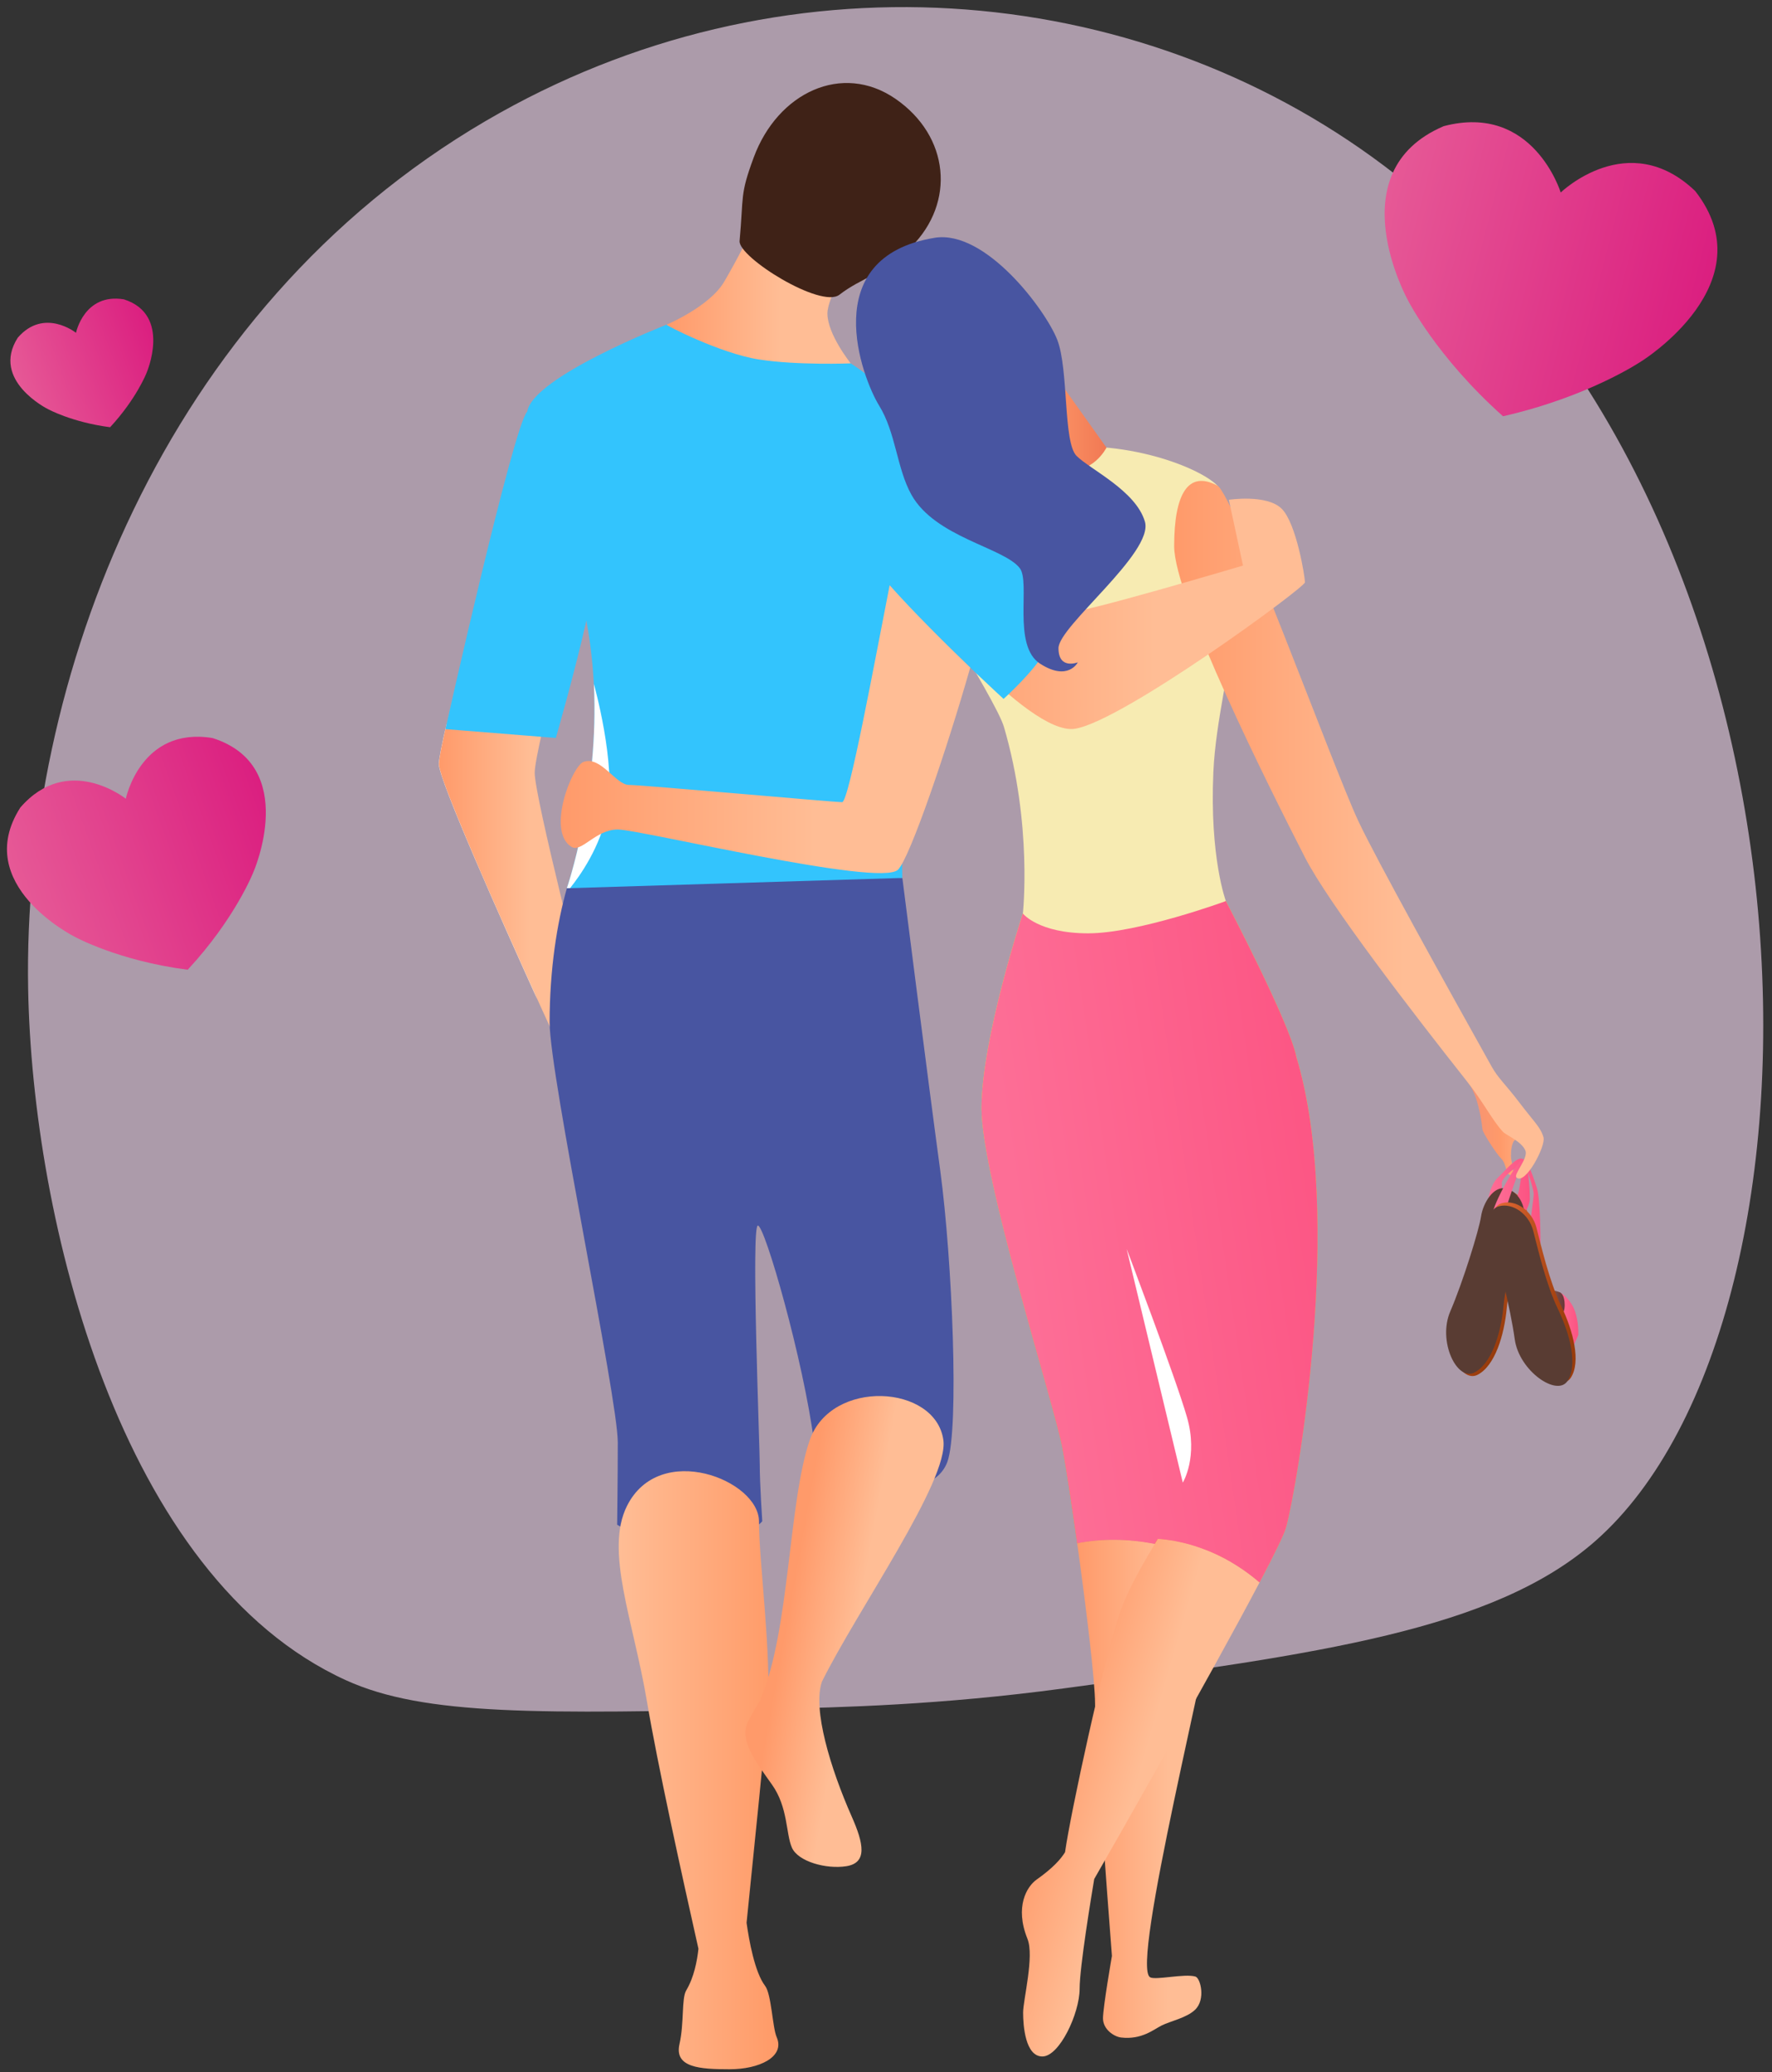 <?xml version="1.0" encoding="UTF-8" standalone="no"?>
<!-- Generator: Adobe Illustrator 27.0.0, SVG Export Plug-In . SVG Version: 6.00 Build 0)  -->

<svg
   version="1.1"
   id="Illustration"
   x="0px"
   y="0px"
   viewBox="0 0 2540 2970"
   xml:space="preserve"
   sodipodi:docname="articles1.svg"
   width="2540"
   height="2970"
   inkscape:version="1.2 (dc2aedaf03, 2022-05-15)"
   xmlns:inkscape="http://www.inkscape.org/namespaces/inkscape"
   xmlns:sodipodi="http://sodipodi.sourceforge.net/DTD/sodipodi-0.dtd"
   xmlns="http://www.w3.org/2000/svg"
   xmlns:svg="http://www.w3.org/2000/svg"><rect x="0" y="0" width="2540" height="2970" fill="#333333" stroke="none"/><defs
   id="defs216" /><sodipodi:namedview
   id="namedview214"
   pagecolor="#ffffff"
   bordercolor="#000000"
   borderopacity="0.25"
   inkscape:showpageshadow="2"
   inkscape:pageopacity="0.0"
   inkscape:pagecheckerboard="0"
   inkscape:deskcolor="#d1d1d1"
   showgrid="false"
   inkscape:zoom="0.22345013"
   inkscape:cx="1841.5742"
   inkscape:cy="2210.7841"
   inkscape:window-width="1920"
   inkscape:window-height="1009"
   inkscape:window-x="-8"
   inkscape:window-y="-8"
   inkscape:window-maximized="1"
   inkscape:current-layer="Illustration" />
<style
   type="text/css"
   id="style2">
	.st0{opacity:0.6;fill:#FDE1FA;enable-background:new    ;}
	.st1{fill:url(#SVGID_1_);}
	.st2{fill:url(#SVGID_00000132794009523430442400000012714982050773042081_);}
	.st3{fill:url(#SVGID_00000071550011886201763080000008966924237869403012_);}
	.st4{fill:#F7EBB2;}
	.st5{fill:url(#SVGID_00000101804446555478979050000009663416499210307457_);}
	.st6{fill:url(#SVGID_00000164487296175930955480000005156478497725888679_);}
	.st7{fill:#FFFFFF;}
	.st8{fill:url(#SVGID_00000085210472435961084660000000966747392023599785_);}
	.st9{fill:url(#SVGID_00000100368459197072575890000008814869421007684256_);}
	.st10{fill:url(#SVGID_00000172403935153771288530000003733823768592980624_);}
	.st11{fill:url(#SVGID_00000076583266471772998790000000353575791447316137_);}
	.st12{fill:url(#SVGID_00000169544430015062895500000004104005471001365387_);}
	.st13{fill:url(#SVGID_00000007405184680644523630000000495680050772567691_);}
	.st14{fill:#593C33;}
	.st15{fill:url(#SVGID_00000154424469255963496310000006668594040171218353_);}
	.st16{fill:url(#SVGID_00000163035143332619874350000015315626045760444046_);}
	.st17{fill:url(#SVGID_00000176756531462235917940000012220078760907877290_);}
	.st18{fill:url(#SVGID_00000082342873605254924270000007750419158743076012_);}
	.st19{fill:#4855A1;}
	.st20{fill:url(#SVGID_00000170975211475114562170000006499504767588511407_);}
	.st21{fill:url(#SVGID_00000138564251909564374360000000925796427453721479_);}
	.st22{fill:url(#SVGID_00000156547579301497893300000012349061351228694189_);}
	.st23{fill:#33C4FD;}
	.st24{fill:url(#SVGID_00000142887196481687837990000014083880022937672334_);}
	.st25{fill:#3F2217;}
	.st26{fill:url(#SVGID_00000067926926629885953320000008281700972793409681_);}
	.st27{fill:url(#SVGID_00000051364276844886319590000007812401036474375576_);}
	.st28{fill:url(#SVGID_00000086651219235223900030000012826304370475077562_);}
	.st29{fill:url(#SVGID_00000103226974378129181220000013140914943965633185_);}
</style>
<g
   id="g211"
   transform="translate(-586.261,-366.972)">
	<path
   class="st0"
   d="m 626.6,1783.9 c 5.9,331.3 131.8,843.8 455.5,991.3 113,51.5 279.2,48 611.6,41.1 97.7,-2.1 240.1,-5.5 416.8,-29.3 367,-49.6 616.9,-83.4 762.4,-211.2 364.6,-320.2 354,-1477 -302.3,-1970.9 C 2212.6,335.4 1703.3,294 1282.4,540.4 818.9,811.6 618.8,1340.4 626.6,1783.9 Z"
   id="path4" />
	
		<linearGradient
   id="SVGID_1_"
   gradientUnits="userSpaceOnUse"
   x1="2050.797"
   y1="1931.603"
   x2="2459.125"
   y2="1185.09"
   gradientTransform="matrix(1,0,0,-1,0,3710.157)">
		<stop
   offset="0"
   style="stop-color:#FFE527"
   id="stop6" />
		<stop
   offset="1"
   style="stop-color:#F39200"
   id="stop8" />
	</linearGradient>
	<path
   class="st1"
   d="m 2444.5,1882 c -9.9,-49.7 -101.1,-223.5 -101.1,-223.5 0,0 -125.8,46.2 -197.3,46.2 -71.5,0 -93.7,-28.4 -93.7,-28.4 0,0 -59.2,179.7 -59.2,279 0,99.3 103.6,422.3 115.9,486.6 4.8,25.1 13,78.3 21.2,137 70.6,-13.8 143.7,1.8 208.8,34.5 2.7,-17.5 4.3,-30.8 4.3,-38.6 0,-73.4 111,-643.2 101.1,-692.8 z"
   id="path11"
   style="fill:url(#SVGID_1_)" />
	
		<linearGradient
   id="SVGID_00000024724693938448968190000013117175476740343700_"
   gradientUnits="userSpaceOnUse"
   x1="2130.3"
   y1="779.363"
   x2="2339.1"
   y2="779.363"
   gradientTransform="matrix(1,0,0,-1,0,3710.157)">
		<stop
   offset="0"
   style="stop-color:#FF9A6A"
   id="stop13" />
		<stop
   offset="0.621"
   style="stop-color:#FFBD95"
   id="stop15" />
	</linearGradient>
	<path
   style="fill:url(#SVGID_00000024724693938448968190000013117175476740343700_)"
   d="m 2299.7,3199.9 c -16.1,-4.5 -57.4,5.7 -65,1 -27.6,-17.2 84.6,-460.6 104.4,-587.6 -65.1,-32.7 -138.2,-48.3 -208.8,-34.5 12.8,91.6 25.6,196.8 25.6,230 0,43.3 17.2,270.5 24.2,361.6 v 0 c 0,0 -12.8,73.4 -12.8,89.4 0,16 15.9,26.3 25.9,27.5 29.6,3.5 46.8,-11.6 58.3,-17.3 12.8,-6.3 35.7,-10.9 47.7,-22.4 15.7,-14.8 7.8,-45.7 0.5,-47.7 z"
   id="path18" />
	
		<linearGradient
   id="SVGID_00000100385189798031552280000012459637850890828960_"
   gradientUnits="userSpaceOnUse"
   x1="2023.868"
   y1="1963.354"
   x2="2490.754"
   y2="1278.658"
   gradientTransform="matrix(1,0,0,-1,0,3710.157)">
		<stop
   offset="0"
   style="stop-color:#FFE527"
   id="stop20" />
		<stop
   offset="3.990412e-02"
   style="stop-color:#FFE328"
   id="stop22" />
		<stop
   offset="0.664"
   style="stop-color:#FBBF30"
   id="stop24" />
		<stop
   offset="1"
   style="stop-color:#F9B233"
   id="stop26" />
	</linearGradient>
	<path
   style="fill:url(#SVGID_00000100385189798031552280000012459637850890828960_)"
   d="m 2444.5,1882 c -69.1,-229.3 -321.2,-23.8 -254,235.1 0,0 91.3,337 91.3,374.9 0,18.8 -16.4,47.4 -35.9,80.5 53.1,3.2 105.3,27.6 145.8,62.7 20.9,-39.7 35.3,-69 38.1,-79.3 15.4,-56.8 83.8,-444.6 14.7,-673.9 z"
   id="path29" />
	<path
   class="st4"
   d="m 2052.4,1677 c 0,0 14.2,-127.4 -27.1,-268.2 -11.8,-40.3 -147.6,-250.1 -147.6,-266.6 0,-16.5 81.6,-107.1 194.4,-129.3 112.8,-22.2 230.3,21.3 259,49.9 28.7,28.7 20.3,173.9 20.3,214.6 0,40.7 -22.6,122.2 -25.9,196.1 -5.5,122.4 17.9,184.9 17.9,184.9 0,0 -80.4,44.1 -171,51.5 -90.7,7.5 -120,-32.9 -120,-32.9 z"
   id="path31" />
	
		<linearGradient
   id="SVGID_00000072271366359895882450000014468500039831059117_"
   gradientUnits="userSpaceOnUse"
   x1="2072.16"
   y1="795.302"
   x2="2289.619"
   y2="732.424"
   gradientTransform="matrix(1,0,0,-1,0,3710.157)">
		<stop
   offset="0"
   style="stop-color:#FF9A6A"
   id="stop33" />
		<stop
   offset="0.621"
   style="stop-color:#FFBD95"
   id="stop35" />
	</linearGradient>
	<path
   style="fill:url(#SVGID_00000072271366359895882450000014468500039831059117_)"
   d="m 2391.7,2635.1 c -40.5,-35.1 -92.7,-59.5 -145.8,-62.7 -19.8,33.6 -42.9,71.7 -55.3,108.7 -22.5,67 -69.7,283.8 -77.7,340.6 -5.6,9.3 -17.2,22.7 -40.8,39.3 -13.9,9.8 -31.6,38.9 -13.1,84.8 10.1,25.1 -6.2,87.4 -6.2,105.9 0,18.5 3.1,62.8 27.6,62.8 24.5,0 53.4,-61.8 53.4,-97.1 0,-31.1 16.9,-133.1 20.9,-157.2 24.2,-42.3 167,-292 237,-425.1 z"
   id="path38" />
	
		<linearGradient
   id="SVGID_00000082335071801801342650000013487742312963962242_"
   gradientUnits="userSpaceOnUse"
   x1="2054.276"
   y1="1529.749"
   x2="2546.936"
   y2="1602.304"
   gradientTransform="matrix(1,0,0,-1,0,3710.157)">
		<stop
   offset="0"
   style="stop-color:#FD6E96"
   id="stop40" />
		<stop
   offset="1"
   style="stop-color:#FC5382"
   id="stop42" />
	</linearGradient>
	<path
   style="fill:url(#SVGID_00000082335071801801342650000013487742312963962242_)"
   d="m 2444.5,1882 c -9.9,-49.7 -101.1,-223.5 -101.1,-223.5 0,0 -125.8,46.2 -197.3,46.2 -71.5,0 -93.7,-28.4 -93.7,-28.4 0,0 -59.2,179.7 -59.2,279 0,99.3 103.6,422.3 115.9,486.6 4.8,25.1 13,78.3 21.2,137 36.9,-7.2 74.5,-6.2 111.2,0.9 1.4,-2.4 2.9,-4.9 4.3,-7.2 7.6,0.5 15.1,1.5 22.6,2.7 2.3,0.4 4.5,0.9 6.8,1.4 5.3,1.1 10.6,2.3 15.9,3.8 2.4,0.7 4.8,1.4 7.3,2.2 5.3,1.7 10.6,3.6 15.8,5.6 2,0.8 4,1.5 6,2.3 7.1,3 14,6.2 20.8,9.8 18.2,9.7 35.3,21.4 50.7,34.7 20.9,-39.7 35.3,-69 38.1,-79.3 15.4,-56.7 83.8,-444.5 14.7,-673.8 z"
   id="path45" />
	<path
   class="st7"
   d="m 2201.2,2157 c 0,0 69.8,183.5 86.4,240.9 16.6,57.3 -5.9,94.1 -5.9,94.1 z"
   id="path47" />
	
		<linearGradient
   id="SVGID_00000134955602293766498640000018100603045335934870_"
   gradientUnits="userSpaceOnUse"
   x1="2075.913"
   y1="2753.123"
   x2="2172.3"
   y2="2753.123"
   gradientTransform="matrix(1,0,0,-1,0,3710.157)">
		<stop
   offset="0"
   style="stop-color:#FF9A6A"
   id="stop49" />
		<stop
   offset="0.992"
   style="stop-color:#F17954"
   id="stop51" />
	</linearGradient>
	<path
   style="fill:url(#SVGID_00000134955602293766498640000018100603045335934870_)"
   d="m 2076.1,873.6 96.2,135 c 0,0 -20.4,40.2 -60.8,30.3 -40.3,-9.9 -35.4,-165.3 -35.4,-165.3 z"
   id="path54" />
	<path
   class="st7"
   d="m 1240,1477.9 c 0,-13.6 12.3,-62.7 12.3,-62.7 l -26,-10.3 c -6.7,29 -11,50.3 -11,57.2 0,22.9 91.3,227.3 140.9,336.8 0,-0.3 -116.2,-307.5 -116.2,-321 z"
   id="path56" />
	<g
   id="g136">
		
			<linearGradient
   id="SVGID_00000049206459205485072050000009546939705066009780_"
   gradientUnits="userSpaceOnUse"
   x1="2689.224"
   y1="1726.658"
   x2="2797.633"
   y2="1726.658"
   gradientTransform="matrix(1,0,0,-1,0,3710.157)">
			<stop
   offset="7.662840e-03"
   style="stop-color:#F49274"
   id="stop58" />
			<stop
   offset="0.441"
   style="stop-color:#FF9A6A"
   id="stop60" />
			<stop
   offset="0.992"
   style="stop-color:#FFBD95"
   id="stop62" />
		</linearGradient>
		<path
   style="fill:url(#SVGID_00000049206459205485072050000009546939705066009780_)"
   d="m 2693.5,1915.7 -4.2,1.3 c 0,0 15.8,14.7 22,69 0.6,4.9 19.7,34.5 27.1,41.9 7.4,7.4 6.2,23.4 13.6,23.4 7.4,0 0,-19.7 0,-27.1 0,-6.8 1,-21.5 6.6,-23.6 -18.2,-31.9 -35.5,-64.6 -65.1,-84.9 z"
   id="path65" />
		<g
   id="g127">
			
				<linearGradient
   id="SVGID_00000145020183977161980420000008325707027496297602_"
   gradientUnits="userSpaceOnUse"
   x1="2464.067"
   y1="1046.009"
   x2="2578.502"
   y2="1046.009"
   gradientTransform="matrix(0.868,0.496,0.496,-0.868,13.948,1863.354)">
				<stop
   offset="3.831420e-03"
   style="stop-color:#EC6D38"
   id="stop67" />
				<stop
   offset="0.247"
   style="stop-color:#D45F2B"
   id="stop69" />
				<stop
   offset="0.739"
   style="stop-color:#A84514"
   id="stop71" />
				<stop
   offset="0.989"
   style="stop-color:#973B0B"
   id="stop73" />
			</linearGradient>
			<path
   style="fill:url(#SVGID_00000145020183977161980420000008325707027496297602_)"
   d="m 2749.5,2073.6 c 19.8,4.6 31.6,29.6 24.5,53.4 -7,23.8 -24.2,75.2 -27.9,114.6 -3.7,39.4 -17,83.2 -42,95.9 -25,12.6 -52.7,-45.2 -34.4,-87.7 18.3,-42.5 41.3,-117 44.1,-136.1 2.9,-19.3 17.9,-44.2 35.7,-40.1 z"
   id="path76" />
			
				<linearGradient
   id="SVGID_00000092451594502907929530000006515469008784045707_"
   gradientUnits="userSpaceOnUse"
   x1="2793.562"
   y1="1461.43"
   x2="2840.787"
   y2="1461.43"
   gradientTransform="matrix(1,0,0,-1,0,3710.157)">
				<stop
   offset="1.149430e-02"
   style="stop-color:#A08272"
   id="stop78" />
				<stop
   offset="0.223"
   style="stop-color:#8C685D"
   id="stop80" />
				<stop
   offset="0.542"
   style="stop-color:#734743"
   id="stop82" />
				<stop
   offset="0.809"
   style="stop-color:#643333"
   id="stop84" />
				<stop
   offset="0.989"
   style="stop-color:#5E2C2D"
   id="stop86" />
			</linearGradient>
			<path
   style="fill:url(#SVGID_00000092451594502907929530000006515469008784045707_)"
   d="m 2822.9,2219.5 c 0,0 -16.8,-7.3 -24.5,0 -7.7,7.3 -4,38.6 -4,38.6 l 36.7,23.1 9.7,-29.1 c 0,0 -4.1,-22.5 -17.9,-32.6 z"
   id="path89" />
			
				<linearGradient
   id="SVGID_00000141418409608514259620000000135696529861614495_"
   gradientUnits="userSpaceOnUse"
   x1="2820.9"
   y1="1448.057"
   x2="2848.527"
   y2="1448.057"
   gradientTransform="matrix(1,0,0,-1,0,3710.157)">
				<stop
   offset="0"
   style="stop-color:#FD6E96"
   id="stop91" />
				<stop
   offset="1"
   style="stop-color:#FC5382"
   id="stop93" />
			</linearGradient>
			<path
   style="fill:url(#SVGID_00000141418409608514259620000000135696529861614495_)"
   d="m 2820.9,2255 c 0,0 8.2,-2.9 8.2,-17.5 0,-14.6 -6.1,-18.1 -6.1,-18.1 0,0 13.5,8.1 20.1,25.1 6.6,17 5.4,36.1 5.4,36.1 l -10.7,24.2 z"
   id="path96" />
			
				<linearGradient
   id="SVGID_00000134958831969738747580000006163952325056457101_"
   gradientUnits="userSpaceOnUse"
   x1="2720"
   y1="1636.997"
   x2="2779.1"
   y2="1636.997"
   gradientTransform="matrix(1,0,0,-1,0,3710.157)">
				<stop
   offset="0"
   style="stop-color:#FD6E96"
   id="stop98" />
				<stop
   offset="1"
   style="stop-color:#FC5382"
   id="stop100" />
			</linearGradient>
			<path
   style="fill:url(#SVGID_00000134958831969738747580000006163952325056457101_)"
   d="m 2720,2083.7 c 0,0 2.6,-18.6 13.4,-28.9 10.9,-10.3 27.3,-31 35.5,-26.7 8.2,4.4 10.2,43.2 10.2,57.2 0,14.1 -16.8,33.5 -16.8,33.5 l -2,-31.5 c 0,0 9.2,-37.3 6.1,-45.6 -3.1,-8.2 -27.5,13.3 -27.5,20.8 0,7.5 1,25.2 1,25.2 z"
   id="path103" />
			<path
   class="st14"
   d="m 2744.9,2070.4 c 19.8,4.6 31.6,29.6 24.5,53.4 -7,23.8 -24.2,75.2 -27.9,114.6 -3.7,39.4 -17,83.2 -42,95.9 -25,12.6 -52.7,-45.2 -34.4,-87.7 18.3,-42.5 41.3,-117 44.1,-136.1 2.9,-19.3 17.9,-44.2 35.7,-40.1 z"
   id="path105" />
			
				<linearGradient
   id="SVGID_00000004527265977864454220000009489498568572646061_"
   gradientUnits="userSpaceOnUse"
   x1="2725.6"
   y1="1621.461"
   x2="2794.4"
   y2="1621.461"
   gradientTransform="matrix(1,0,0,-1,0,3710.157)">
				<stop
   offset="0"
   style="stop-color:#FD6E96"
   id="stop107" />
				<stop
   offset="1"
   style="stop-color:#FC5382"
   id="stop109" />
			</linearGradient>
			<path
   style="fill:url(#SVGID_00000004527265977864454220000009489498568572646061_)"
   d="m 2794.4,2149.3 c 0,0 0,-63.7 -5.1,-79.4 -5.1,-15.6 -13.8,-42.3 -20.4,-41.8 -6.6,0.5 -43.3,65.3 -43.3,79.9 0,14.6 7.8,27.7 7.8,27.7 0,0 31.9,-103.8 36,-101.3 4.1,2.4 15.2,35.4 15.2,44.1 0,8.7 -7.5,52.4 -5.5,61.1 2,8.8 15.3,9.7 15.3,9.7 z"
   id="path112" />
			
				<linearGradient
   id="SVGID_00000037650716085832800670000015330892307744926389_"
   gradientUnits="userSpaceOnUse"
   x1="2724.474"
   y1="1490.561"
   x2="2844.733"
   y2="1490.561"
   gradientTransform="matrix(1,0,0,-1,0,3710.157)">
				<stop
   offset="3.831420e-03"
   style="stop-color:#EC6D38"
   id="stop114" />
				<stop
   offset="0.247"
   style="stop-color:#D45F2B"
   id="stop116" />
				<stop
   offset="0.739"
   style="stop-color:#A84514"
   id="stop118" />
				<stop
   offset="0.989"
   style="stop-color:#973B0B"
   id="stop120" />
			</linearGradient>
			<path
   style="fill:url(#SVGID_00000037650716085832800670000015330892307744926389_)"
   d="m 2739.4,2091.4 c 19.6,-5.3 42.8,10.8 49.1,34.8 6.3,24 18.2,76.7 35.6,112.6 17.3,36 28.7,80.3 13.6,103.1 -15.1,22.8 -69.3,-14.4 -75.6,-59.9 -6.3,-45.5 -25.2,-121 -32.8,-139 -7.6,-18.1 -7.6,-46.9 10.1,-51.6 z"
   id="path123" />
			<path
   class="st14"
   d="m 2734.8,2095.9 c 19.6,-5.3 42.8,10.8 49.1,34.8 6.3,24 18.2,76.7 35.6,112.6 17.3,36 28.7,80.3 13.6,103.1 -15.1,22.8 -69.3,-14.4 -75.6,-59.9 -6.3,-45.5 -25.2,-121 -32.8,-139 -7.6,-18 -7.5,-46.8 10.1,-51.6 z"
   id="path125" />
		</g>
		
			<linearGradient
   id="SVGID_00000153682446335765001220000003175108231152493208_"
   gradientUnits="userSpaceOnUse"
   x1="2269.3"
   y1="2153.929"
   x2="2799"
   y2="2153.929"
   gradientTransform="matrix(1,0,0,-1,0,3710.157)">
			<stop
   offset="0"
   style="stop-color:#FF9A6A"
   id="stop129" />
			<stop
   offset="0.621"
   style="stop-color:#FFBD95"
   id="stop131" />
		</linearGradient>
		<path
   style="fill:url(#SVGID_00000153682446335765001220000003175108231152493208_)"
   d="m 2331.1,1062.9 c 24,12.7 165.3,402 202.2,480.9 25.6,54.6 127.5,238 191,351.7 9.7,17.4 19.7,25.1 40.6,52.7 20.3,26.7 29.8,34.6 33.8,48.9 3.6,12.4 -26.2,69 -38.7,57.6 -4.8,-4.4 17.2,-27.4 12.8,-38.5 -5.1,-13.1 -27.9,-22.4 -32.1,-26.9 -15.3,-16.4 -28,-42.5 -51.6,-72.3 -77.7,-98.3 -198.1,-254.5 -232.4,-321.3 -51.8,-101.1 -187.4,-371.8 -187.4,-446.1 0.1,-74.4 19.8,-108.9 61.8,-86.7 z"
   id="path134" />
	</g>
	
		<linearGradient
   id="SVGID_00000028284430997959009500000017991903630353291170_"
   gradientUnits="userSpaceOnUse"
   x1="1215.4"
   y1="2224.407"
   x2="1426.5"
   y2="2224.407"
   gradientTransform="matrix(1,0,0,-1,0,3710.157)">
		<stop
   offset="0"
   style="stop-color:#FF9A6A"
   id="stop138" />
		<stop
   offset="0.621"
   style="stop-color:#FFBD95"
   id="stop140" />
	</linearGradient>
	<path
   style="fill:url(#SVGID_00000028284430997959009500000017991903630353291170_)"
   d="m 1303.5,1103.9 c 0,0 -88.1,326.7 -88.1,358.2 0,31.5 172.3,405.5 172.3,405.5 l 38.8,-70.3 c 0,0 -73.8,-287.5 -73.8,-322.7 0,-35.1 73.8,-304.4 73.8,-317.4 0,-13 -123,-53.3 -123,-53.3 z"
   id="path143" />
	<path
   class="st19"
   d="m 1879.7,1625.3 c 0,0 37.2,293.5 54.3,419.3 17.3,128.1 27.4,370.9 10.2,417.7 -25.8,70.1 -183.2,33.5 -191.1,-28.4 -15.1,-117.2 -70.6,-310.4 -80.5,-310.4 -9.9,0 2.7,315.7 2.7,342.8 0,27.1 3.6,81.1 3.6,81.1 0,0 -24.2,29.6 -90.2,35.8 -56.2,5.2 -117.8,-30.8 -117.8,-30.8 0,0 0.9,-67.2 0.9,-118.1 0,-64.1 -97.7,-525.3 -97.7,-601.8 0,-76.5 10.7,-142.8 24.7,-192.4 13.9,-49.6 480.9,-14.8 480.9,-14.8 z"
   id="path145" />
	
		<linearGradient
   id="SVGID_00000072257951419096022640000016201466090674413747_"
   gradientUnits="userSpaceOnUse"
   x1="1473.099"
   y1="805.95"
   x2="1701.962"
   y2="805.95"
   gradientTransform="matrix(1,0,0,-1,0,3710.157)">
		<stop
   offset="7.662840e-03"
   style="stop-color:#FFBD95"
   id="stop147" />
		<stop
   offset="1"
   style="stop-color:#FF9A67"
   id="stop149" />
	</linearGradient>
	<path
   style="fill:url(#SVGID_00000072257951419096022640000016201466090674413747_)"
   d="m 1699.6,3286.9 c -6.2,-14.1 -7.4,-61.6 -16.7,-73.7 -14.8,-19.4 -23,-65.3 -26.5,-90.3 11.4,-111.5 26.1,-256.4 30,-304.3 6.3,-77.7 -12.2,-211.8 -12.2,-271 0,-59.2 -142.3,-115.9 -189.2,-22.2 -32.2,64.3 9,163.7 28.7,280.8 14.7,87.7 50,248.5 73.7,353.9 -1.8,17.1 -6.3,40.9 -17.4,59.5 -7.1,11.8 -2.8,46.3 -9.8,77.3 -7.6,33.7 29.7,35.9 71.8,35.9 42.2,0.1 79.9,-17.6 67.6,-45.9 z"
   id="path152" />
	
		<linearGradient
   id="SVGID_00000109031622825801506430000011673313159791015817_"
   gradientUnits="userSpaceOnUse"
   x1="1887.8"
   y1="2463.361"
   x2="2456.8"
   y2="2463.361"
   gradientTransform="matrix(1,0,0,-1,0,3710.157)">
		<stop
   offset="0"
   style="stop-color:#FF9A6A"
   id="stop154" />
		<stop
   offset="0.621"
   style="stop-color:#FFBD95"
   id="stop156" />
	</linearGradient>
	<path
   style="fill:url(#SVGID_00000109031622825801506430000011673313159791015817_)"
   d="m 2035.4,1177.6 c 0,0 82.5,59.9 88,65.4 5.5,5.5 244.6,-65.4 244.6,-65.4 l -20.3,-94.3 c 0,0 54.6,-8.3 75.8,12.9 21.2,21.2 33.3,98 33.3,105.4 0,7.4 -261.3,199.2 -329.7,209.9 -68.4,10.7 -239.3,-200.7 -239.3,-200.7 z"
   id="path159" />
	
		<linearGradient
   id="SVGID_00000019667149469578045210000005353627072362737824_"
   gradientUnits="userSpaceOnUse"
   x1="1541.8"
   y1="2909.395"
   x2="1805.7"
   y2="2909.395"
   gradientTransform="matrix(1,0,0,-1,0,3710.157)">
		<stop
   offset="0"
   style="stop-color:#FF9A6A"
   id="stop161" />
		<stop
   offset="0.621"
   style="stop-color:#FFBD95"
   id="stop163" />
	</linearGradient>
	<path
   style="fill:url(#SVGID_00000019667149469578045210000005353627072362737824_)"
   d="m 1541.8,832.3 c 0,0 61.7,-25.9 82.6,-61.7 21,-35.8 38.2,-71.5 38.2,-71.5 l 143.1,40.1 c 0,0 -33.4,53.2 -33.4,77.2 0,29.8 33.4,71.4 33.4,71.4 0,0 -106.1,24.7 -164,9.9 -57.9,-14.8 -99.9,-65.4 -99.9,-65.4 z"
   id="path166" />
	<path
   class="st23"
   d="m 1903.2,955.8 c -12.8,-9.4 -27.9,-17.5 -44.1,-22.7 -14.5,-16.5 -32.1,-31.7 -53.4,-45.3 0,0 -76.9,3 -131.6,-5.6 -55.5,-8.6 -135.8,-50.2 -132.3,-49.9 0,0 -192.1,74.9 -199.8,124.6 -19.7,19.7 -117.3,455.1 -117.3,455.1 l 158.3,12.7 c 0,0 26.7,-92.3 43.8,-168.3 3.9,21.7 7,43.7 8.9,65.5 14.8,167.7 -37,318.2 -37,318.2 l 480.9,-14.8 c 0,0 -4.9,-261.4 19.7,-365 0.8,-3.6 1.7,-7.2 2.6,-11 59.3,61.4 122.9,119.4 122.9,119.4 0,0 31.7,-28.7 49.2,-52.6 17.5,-23.9 49.4,-73 49.4,-73 0,0 -186.5,-262.8 -220.2,-287.3 z"
   id="path168" />
	
		<linearGradient
   id="SVGID_00000150813492992227043870000013199581487206928262_"
   gradientUnits="userSpaceOnUse"
   x1="1714.405"
   y1="1023.451"
   x2="1873.136"
   y2="994.693"
   gradientTransform="matrix(1,0,0,-1,0,3710.157)">
		<stop
   offset="0"
   style="stop-color:#FF9A6A"
   id="stop170" />
		<stop
   offset="0.621"
   style="stop-color:#FFBD95"
   id="stop172" />
	</linearGradient>
	<path
   style="fill:url(#SVGID_00000150813492992227043870000013199581487206928262_)"
   d="m 1764.4,2777.3 c 50.5,-102.2 182.2,-288.2 174.1,-346.3 -11.2,-79.8 -160.8,-88.4 -191.5,0 -30.7,88.4 -28.5,272.9 -70.3,370.2 -0.3,0.6 -0.2,1.3 -0.3,2 -7.5,12.3 -14.9,25 -18.4,32.5 -12.2,26.1 12.1,57.1 34.8,89.1 23.2,32.6 19.8,70.4 28.6,90.4 8.8,20 49.2,31.1 77.9,26.6 30.8,-4.8 24.8,-32.8 7.9,-71 -30.5,-69 -56.4,-154 -42.8,-193.5 z"
   id="path175" />
	<path
   class="st25"
   d="m 1666.7,592.5 c -20.3,54.8 -14.3,54.8 -20.3,119.8 -2.1,23.4 116.7,97.5 143.1,77.1 32,-24.8 63.4,-29.1 102.9,-68.6 63.7,-63.7 54.9,-158.6 -22.4,-212.1 -76.7,-52.9 -169,-8.9 -203.3,83.8 z"
   id="path177" />
	<path
   class="st7"
   d="m 1437.5,1347.2 v 0 c 7.9,157.3 -38.7,292.8 -38.7,292.8 l 4.6,-0.1 c 13.5,-16.8 43.7,-58.7 53.6,-110.5 12.9,-67.4 -19.5,-182.2 -19.5,-182.2 z"
   id="path179" />
	
		<linearGradient
   id="SVGID_00000077311948976494215850000000046756627898128293_"
   gradientUnits="userSpaceOnUse"
   x1="1390.018"
   y1="2298.076"
   x2="1977"
   y2="2298.076"
   gradientTransform="matrix(1,0,0,-1,0,3710.157)">
		<stop
   offset="0"
   style="stop-color:#FF9A6A"
   id="stop181" />
		<stop
   offset="0.621"
   style="stop-color:#FFBD95"
   id="stop183" />
	</linearGradient>
	<path
   style="fill:url(#SVGID_00000077311948976494215850000000046756627898128293_)"
   d="m 1861.5,1205.8 c -20.7,105 -58.4,310.9 -68.1,310.9 -12.3,0 -286.3,-24.7 -305.5,-24.7 -19.1,0 -40.6,-42.3 -65.4,-32.9 -16.3,6.2 -53.2,98.9 -17.3,121.5 14.6,9.2 34.5,-24.7 66.6,-24.7 32.1,0 376.1,83.1 401.7,57.6 17.2,-17.2 70.4,-173.4 103.5,-289.7 -33.8,-32.5 -79.3,-77.4 -115.5,-118 z"
   id="path186" />
	<path
   class="st19"
   d="m 1926,707.8 c 73,-11.9 159.1,103.6 175.7,146.1 16.6,42.5 8.3,147.1 27.7,166.5 19.4,19.4 85.1,49.9 98,94.3 12.9,44.4 -123.9,149.8 -123.9,181.3 0,31.4 27.7,20.3 27.7,20.3 0,0 -13.9,27.8 -54.1,1.9 -40.2,-25.9 -13.4,-116.5 -29.1,-136.9 -22.8,-29.6 -121.3,-44 -155.4,-105.4 -21,-37.9 -22.2,-88.8 -46.2,-127.6 -24,-38.8 -90.6,-212.8 79.6,-240.5 z"
   id="path188" />
	
		<linearGradient
   id="SVGID_00000157289823637814105820000008594494858196009904_"
   gradientUnits="userSpaceOnUse"
   x1="2502.271"
   y1="3244.328"
   x2="2985.954"
   y2="3244.328"
   gradientTransform="matrix(0.968,0.249,0.249,-0.968,-676.082,3226.494)">
		<stop
   offset="0"
   style="stop-color:#E65996"
   id="stop190" />
		<stop
   offset="1"
   style="stop-color:#DB1F80"
   id="stop192" />
	</linearGradient>
	<path
   style="fill:url(#SVGID_00000157289823637814105820000008594494858196009904_)"
   d="m 3016.1,640.7 c -96,-91.6 -192.7,2.2 -192.7,2.2 0,0 -39.4,-128.9 -167.7,-95.1 -153.9,65.6 -51,250.1 -51,250.1 0,0 40.7,80.7 136,165.7 124.6,-28.4 199.2,-79.4 199.2,-79.4 0,0 179.2,-111.7 76.2,-243.5 z"
   id="path195" />
	
		<linearGradient
   id="SVGID_00000157299915126627383090000009458313731337254073_"
   gradientUnits="userSpaceOnUse"
   x1="1975.321"
   y1="4534.127"
   x2="2356.042"
   y2="4534.127"
   gradientTransform="matrix(0.94,-0.34,-0.34,-0.94,307.478,6609.085)">
		<stop
   offset="0"
   style="stop-color:#E65996"
   id="stop197" />
		<stop
   offset="1"
   style="stop-color:#DB1F80"
   id="stop199" />
	</linearGradient>
	<path
   style="fill:url(#SVGID_00000157299915126627383090000009458313731337254073_)"
   d="m 890.9,1424.8 c -103,-16.9 -124.3,87 -124.3,87 0,0 -82.8,-66.3 -151.2,12.6 -70.9,110.9 77.9,185.2 77.9,185.2 0,0 62.2,34.4 162,47.3 68.4,-73.7 94.2,-140 94.2,-140 0,0 66.9,-152.2 -58.6,-192.1 z"
   id="path202" />
	
		<linearGradient
   id="SVGID_00000033345193873156221170000010696672016893715613_"
   gradientUnits="userSpaceOnUse"
   x1="2220.576"
   y1="5232.396"
   x2="2430.765"
   y2="5232.396"
   gradientTransform="matrix(0.94,-0.34,-0.34,-0.94,307.478,6609.085)">
		<stop
   offset="0"
   style="stop-color:#E65996"
   id="stop204" />
		<stop
   offset="1"
   style="stop-color:#DB1F80"
   id="stop206" />
	</linearGradient>
	<path
   style="fill:url(#SVGID_00000033345193873156221170000010696672016893715613_)"
   d="m 763.8,796 c -56.9,-9.3 -68.6,48 -68.6,48 0,0 -45.7,-36.6 -83.5,7 -39.1,61.3 43,102.2 43,102.2 0,0 34.4,19 89.4,26.1 37.7,-40.7 52,-77.3 52,-77.3 0,0 37,-84 -32.3,-106 z"
   id="path209" />
</g>
</svg>
